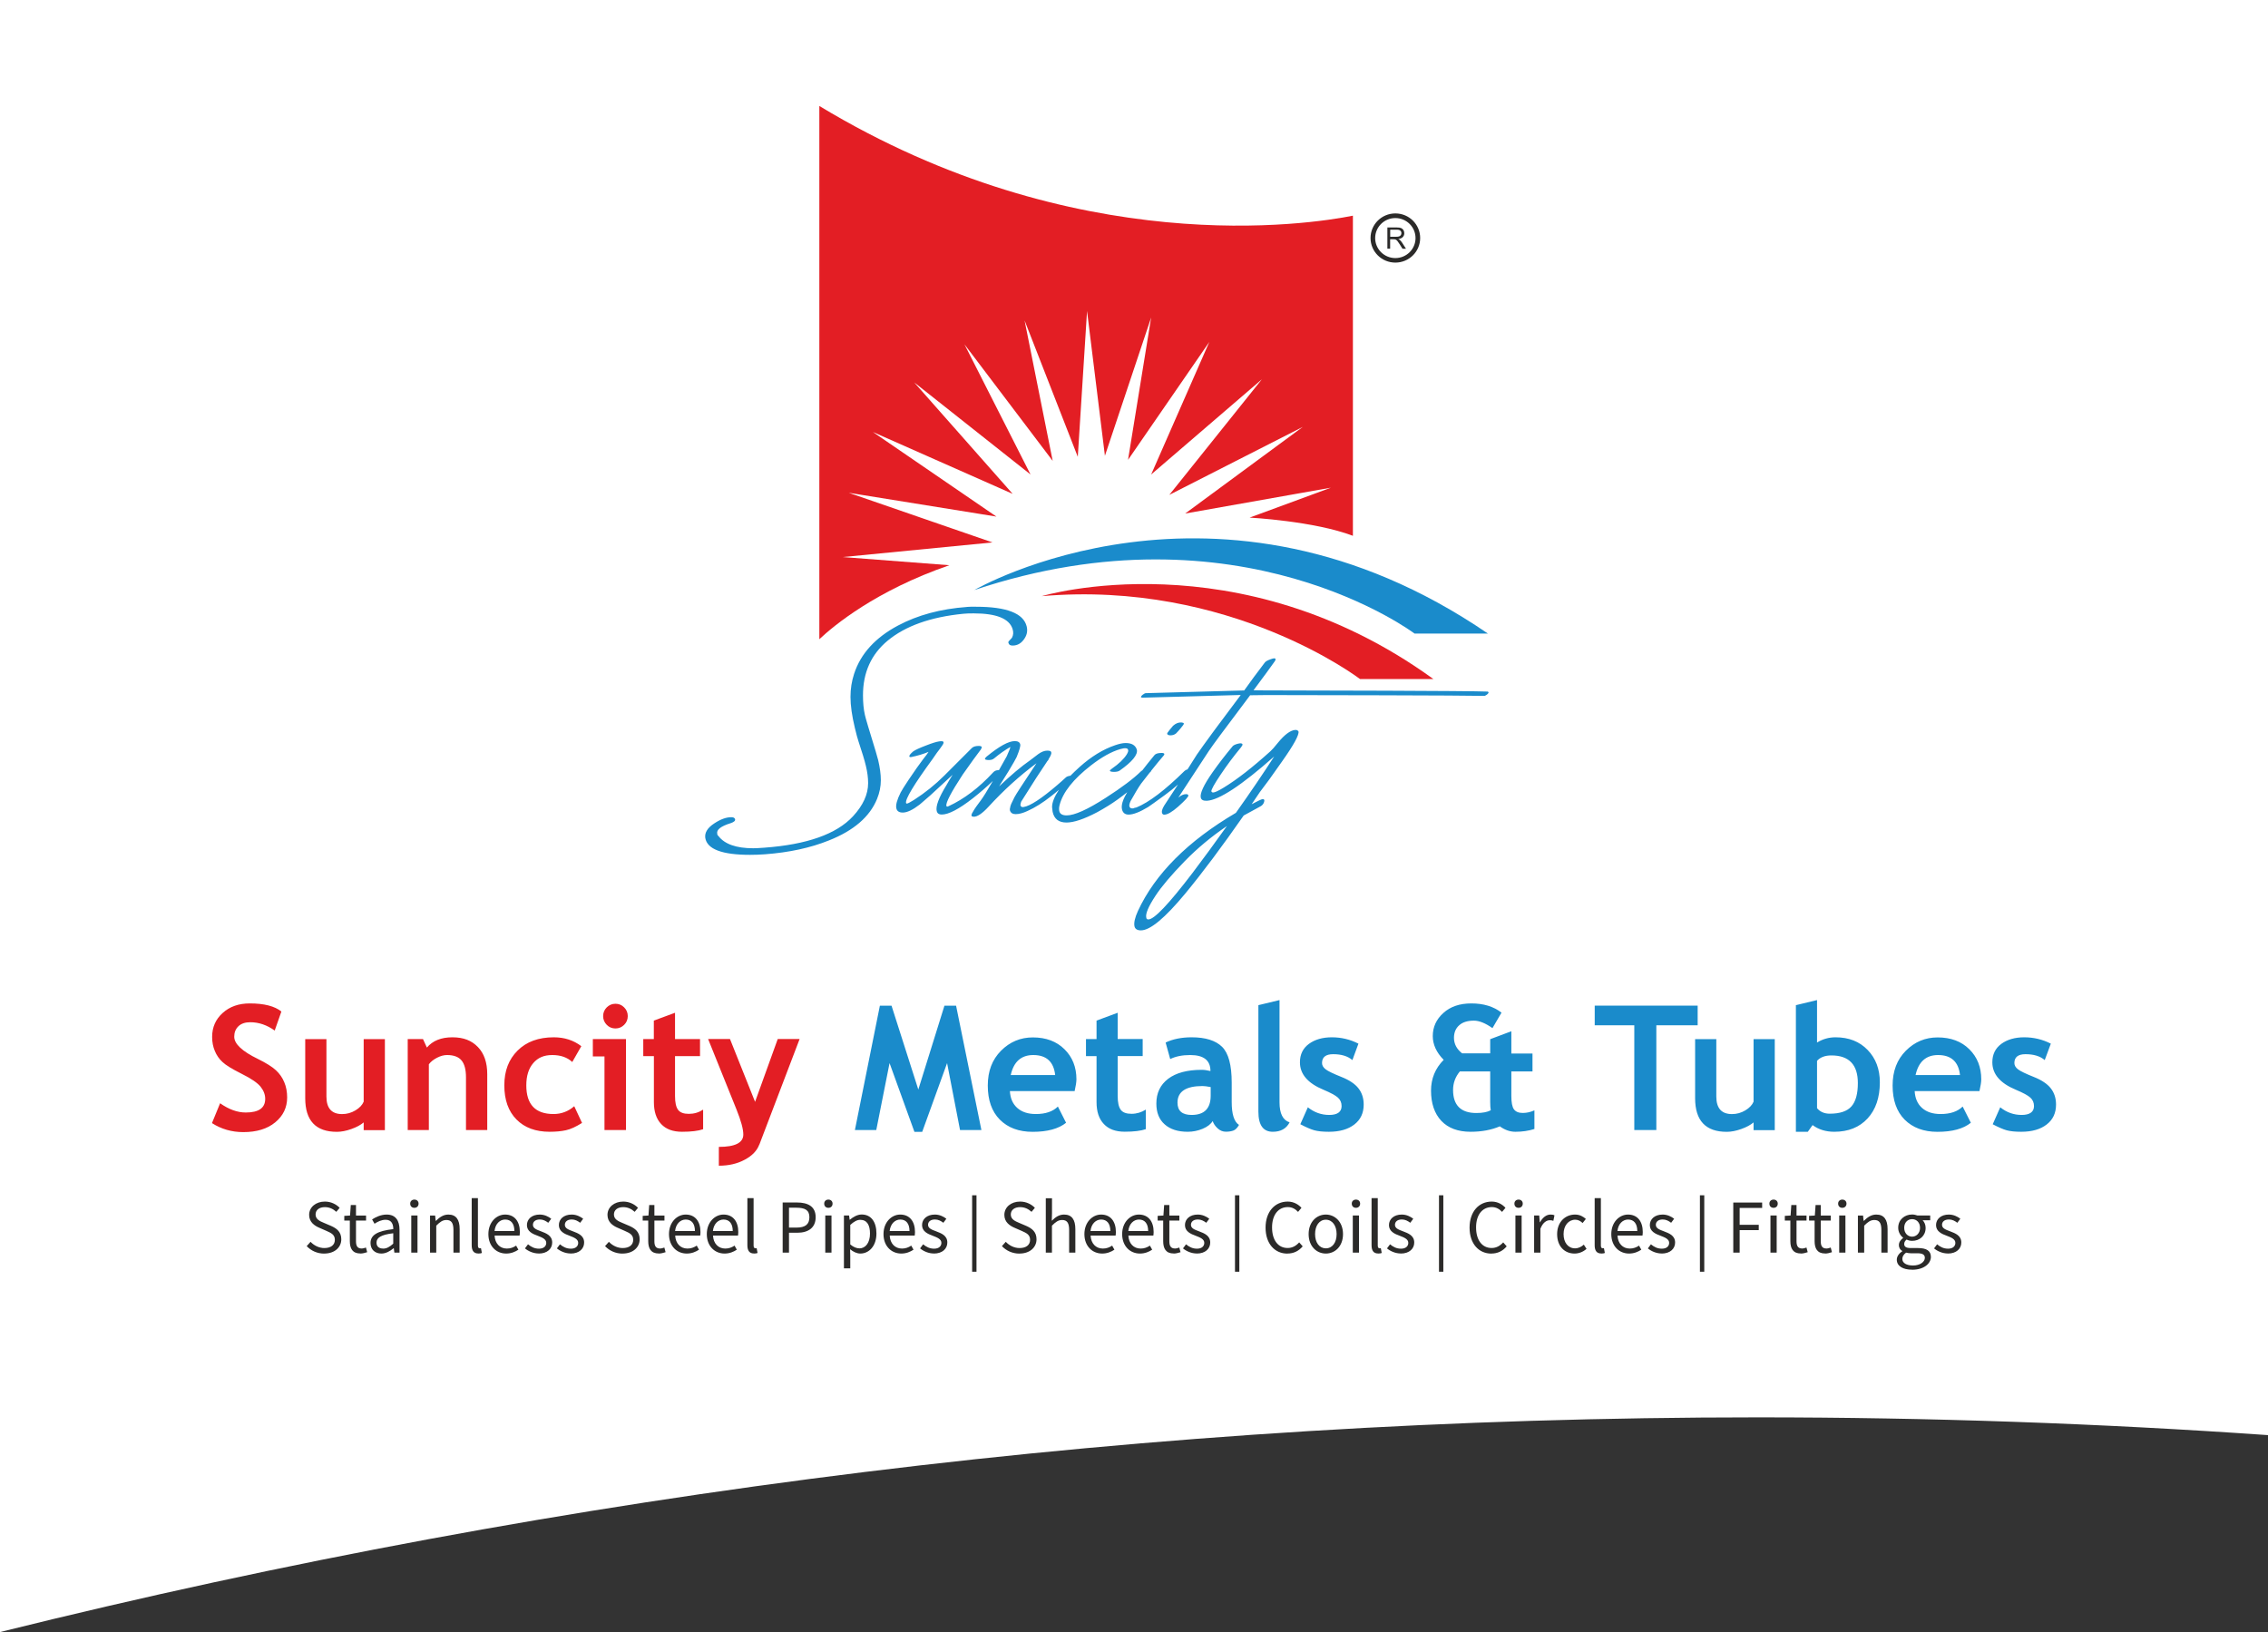 <svg width="214" height="154" viewBox="0 0 214 154" fill="none" xmlns="http://www.w3.org/2000/svg">
<rect x="0" y="0" width="214" height="154" fill="#333333" stroke="none"/>
<path d="M214 0H0V154C53.393 140.736 108.892 133.741 165.85 133.741C182.023 133.741 198.077 134.305 214 135.417V0Z" fill="white"/>
<g clip-path="url(#clip0_1593_578)">
<path fill-rule="evenodd" clip-rule="evenodd" d="M91.935 55.675C91.935 55.675 114.886 42.334 140.391 59.781H133.468C133.468 59.781 116.971 47.306 91.935 55.675Z" fill="#1A8BCB"/>
<path fill-rule="evenodd" clip-rule="evenodd" d="M98.298 56.252C98.298 56.252 116.79 50.702 135.25 64.075H128.327C128.327 64.075 116.102 54.712 98.298 56.252Z" fill="#E31E24"/>
<path fill-rule="evenodd" clip-rule="evenodd" d="M89.567 53.333L79.524 52.563L93.647 51.183L80.084 46.499L94.02 48.745L82.361 40.762L95.551 46.601L86.26 36.083L97.237 44.772L91.002 32.49L99.328 43.489L96.677 30.244L101.696 43.104L102.57 29.346L104.256 43.008L108.619 29.955L106.437 43.392L114.107 32.265L108.619 44.772L119.062 35.794L110.331 46.697L122.929 40.281L111.83 48.456L125.58 46.018L117.91 48.841C117.91 48.841 123.985 49.162 127.655 50.558V20.352C123.585 21.165 101.514 24.624 77.31 10V60.316C78.66 59.043 82.644 55.728 89.567 53.338" fill="#E31E24"/>
<path fill-rule="evenodd" clip-rule="evenodd" d="M111.702 68.267C111.723 68.315 111.622 68.47 111.398 68.727C111.302 68.85 111.158 69.01 110.971 69.203C110.838 69.315 110.678 69.374 110.486 69.385C110.31 69.395 110.187 69.353 110.128 69.256C110.128 69.246 110.134 69.213 110.144 69.165C110.251 69.005 110.432 68.78 110.683 68.486C110.944 68.251 111.211 68.149 111.488 68.171C111.606 68.181 111.68 68.214 111.702 68.262M140.397 65.267L140.45 65.316C140.471 65.374 140.418 65.449 140.29 65.551C140.162 65.647 140.066 65.684 140.002 65.663C138.45 65.615 122.582 65.588 120.625 65.588H119.302C118.705 65.588 118.257 65.594 117.958 65.604L115.169 69.326C114.646 70.032 114.272 70.55 114.059 70.866L111.179 75.266C111.43 75.047 111.675 74.935 111.915 74.935C112.032 74.935 112.107 74.972 112.128 75.047C112.166 75.159 111.84 75.512 111.163 76.117C110.592 76.619 110.155 76.871 109.856 76.871C109.771 76.871 109.712 76.838 109.675 76.78C109.579 76.609 109.638 76.352 109.856 76.004C110.283 75.363 110.715 74.705 111.152 74.026C110.774 74.357 110.368 74.689 109.926 75.01C109.056 75.646 108.523 76.026 108.336 76.149C107.547 76.624 106.933 76.865 106.491 76.865C106.155 76.865 105.947 76.699 105.867 76.368C105.808 76.122 105.856 75.812 106.011 75.427C106.085 75.245 106.203 75.02 106.363 74.753C105.739 75.25 105.147 75.673 104.597 76.015C104.181 76.272 103.824 76.48 103.525 76.641C102.282 77.293 101.317 77.614 100.629 77.614C99.904 77.614 99.466 77.277 99.322 76.603C99.311 76.491 99.29 76.347 99.269 76.159C99.269 75.721 99.482 75.175 99.92 74.523C99.669 74.737 99.429 74.935 99.2 75.111C98.41 75.737 97.663 76.207 96.943 76.528C96.517 76.726 96.143 76.822 95.834 76.822C95.546 76.822 95.37 76.705 95.295 76.475C95.274 76.389 95.279 76.304 95.311 76.218C95.311 76.143 95.349 76.02 95.418 75.849C95.487 75.716 95.589 75.507 95.722 75.224C95.839 74.988 96.533 73.924 97.797 72.021C96.197 73.208 94.698 74.571 93.29 76.106C92.671 76.78 92.186 77.1 91.839 77.063C91.658 77.052 91.62 76.945 91.716 76.748C91.764 76.673 91.812 76.593 91.86 76.502C91.908 76.411 91.999 76.272 92.127 76.09L92.522 75.555C92.767 75.229 93.156 74.609 93.684 73.689C93.093 74.256 92.463 74.801 91.786 75.331C90.484 76.347 89.508 76.86 88.852 76.86C88.602 76.86 88.447 76.758 88.388 76.544C88.271 76.09 88.58 75.261 89.316 74.063C89.434 73.844 89.626 73.523 89.887 73.106L87.796 75.037C87.284 75.491 86.943 75.785 86.777 75.919C86.121 76.421 85.593 76.673 85.183 76.673C84.836 76.673 84.633 76.539 84.575 76.266C84.505 75.962 84.639 75.464 84.985 74.774C85.092 74.566 85.343 74.17 85.737 73.577C86.308 72.732 86.761 72.085 87.097 71.646L87.439 71.203C87.498 71.128 87.556 71.042 87.615 70.946C87.14 71.144 86.607 71.304 86.02 71.427C85.903 71.454 85.828 71.438 85.807 71.39C85.769 71.293 85.897 71.128 86.18 70.892C86.372 70.759 86.772 70.572 87.38 70.342C87.94 70.123 88.351 69.994 88.612 69.957C88.852 69.919 88.991 69.941 89.023 70.01C89.044 70.085 89.018 70.181 88.932 70.304C88.815 70.486 88.633 70.732 88.394 71.042C88.297 71.176 88.164 71.368 87.999 71.614C86.233 74.031 85.401 75.416 85.492 75.774C85.513 75.812 85.54 75.828 85.561 75.828C85.647 75.828 85.871 75.71 86.239 75.48C87.273 74.817 88.228 74.053 89.103 73.181L91.695 70.588C91.823 70.454 92.047 70.385 92.356 70.385C92.511 70.385 92.607 70.422 92.644 70.497C92.623 70.572 92.591 70.647 92.554 70.716C92.159 71.229 91.588 72.021 90.836 73.09C89.738 74.769 89.226 75.753 89.3 76.036C89.3 76.085 89.332 76.111 89.391 76.111C89.402 76.1 89.439 76.09 89.498 76.074C90.964 75.4 92.367 74.336 93.701 72.892C93.834 72.743 93.994 72.673 94.186 72.673C94.213 72.673 94.234 72.673 94.255 72.673C94.431 72.368 94.677 71.93 94.991 71.363C95.061 71.213 95.146 71.021 95.242 70.775C95.29 70.662 95.322 70.566 95.333 70.481C94.842 70.764 94.33 71.122 93.796 71.566C93.653 71.689 93.439 71.737 93.151 71.711C93.034 71.7 92.959 71.668 92.938 71.62C92.927 71.572 92.975 71.497 93.082 71.4C94.277 70.417 95.162 69.93 95.749 69.93C96.047 69.93 96.218 70.032 96.266 70.24C96.303 70.4 96.186 70.796 95.925 71.438C95.839 71.62 95.583 72.069 95.157 72.78C95.002 73.026 94.757 73.416 94.421 73.956L94.277 74.197C95.386 73.144 96.362 72.32 97.21 71.732C97.375 71.609 97.626 71.416 97.962 71.16C98.261 70.941 98.549 70.828 98.821 70.828C99.061 70.828 99.183 70.882 99.194 70.994C99.231 71.106 99.141 71.326 98.927 71.657C98.954 71.668 98.917 71.727 98.821 71.823C98.25 72.657 97.423 73.935 96.351 75.651C96.341 75.71 96.319 75.78 96.298 75.855C96.277 75.919 96.277 75.972 96.298 76.02C96.335 76.133 96.431 76.175 96.586 76.149C97.205 76.052 98.266 75.357 99.77 74.069C100.042 73.833 100.314 73.598 100.576 73.352C100.656 73.277 100.8 73.224 101.002 73.197C101.264 72.93 101.557 72.652 101.882 72.358C102.965 71.39 104.08 70.705 105.227 70.315C105.621 70.181 105.947 70.112 106.213 70.112C106.784 70.112 107.136 70.32 107.269 70.737C107.376 71.213 106.837 71.871 105.659 72.705C105.541 72.791 105.36 72.834 105.12 72.834C104.896 72.834 104.763 72.801 104.725 72.743C104.715 72.694 104.779 72.62 104.923 72.523C105.579 72.069 106.043 71.62 106.32 71.181C106.437 70.983 106.48 70.844 106.443 70.759C106.405 70.577 106.16 70.55 105.707 70.684C104.885 70.919 103.957 71.433 102.933 72.229C101.274 73.518 100.293 74.758 99.984 75.945C99.925 76.165 99.914 76.357 99.946 76.518C100.005 76.801 100.24 76.94 100.645 76.94C101.386 76.94 102.613 76.389 104.331 75.282C105.856 74.304 106.965 73.464 107.659 72.78C107.691 72.748 107.728 72.721 107.781 72.694C108.112 72.261 108.496 71.78 108.933 71.251C109.04 71.117 109.269 71.047 109.611 71.047C109.755 71.047 109.84 71.08 109.862 71.138C109.872 71.187 109.851 71.24 109.792 71.304C109.483 71.657 109.099 72.128 108.629 72.716C108.629 72.748 108.603 72.785 108.555 72.834C108.533 72.855 108.507 72.876 108.485 72.898C108.235 73.218 107.957 73.571 107.664 73.951C107.413 74.309 107.088 74.855 106.677 75.587C106.571 75.833 106.533 76.004 106.571 76.1C106.608 76.224 106.699 76.282 106.837 76.282C106.923 76.282 106.981 76.272 107.019 76.245C106.981 76.245 107.056 76.224 107.232 76.191C108.427 75.7 109.931 74.555 111.76 72.753C111.835 72.678 111.931 72.625 112.048 72.598C112.342 72.138 112.64 71.668 112.939 71.192C113.259 70.727 113.739 70.064 114.368 69.203L114.763 68.668C115.227 68.043 115.995 67.01 117.073 65.578L107.771 65.834C107.771 65.834 107.733 65.823 107.664 65.797C107.643 65.738 107.691 65.658 107.819 65.556C107.947 65.46 108.043 65.406 108.112 65.406L117.398 65.15C117.969 64.342 118.609 63.476 119.313 62.556C119.382 62.433 119.574 62.316 119.883 62.209C120.049 62.15 120.166 62.118 120.225 62.118C120.31 62.118 120.353 62.145 120.353 62.193C120.363 62.241 120.347 62.305 120.299 62.375C119.931 62.904 119.254 63.824 118.278 65.134C118.587 65.144 119.041 65.15 119.638 65.15H120.977C122.924 65.15 138.802 65.182 140.386 65.257M112.528 82.362C113.504 81.073 114.587 79.603 115.766 77.945C114.299 78.94 112.976 80.041 111.792 81.255C110.518 82.565 109.6 83.651 109.035 84.511C108.357 85.543 108.064 86.233 108.16 86.591C108.171 86.704 108.24 86.757 108.357 86.757C108.907 86.757 110.294 85.292 112.528 82.362ZM122.524 69.005C122.593 69.337 122.076 70.288 120.966 71.855L119.766 73.55C119.537 73.844 119.243 74.245 118.87 74.748L118.102 75.887C118.699 75.566 119.046 75.405 119.142 75.405C119.297 75.405 119.339 75.502 119.265 75.7C119.206 75.887 119.073 76.026 118.87 76.122C118.63 76.245 118.123 76.523 117.35 76.951C115.297 79.897 113.467 82.341 111.856 84.292C109.926 86.624 108.523 87.789 107.653 87.789C107.307 87.789 107.104 87.661 107.045 87.404C106.976 87.073 107.083 86.597 107.365 85.971C108.987 82.463 112.07 79.373 116.614 76.699C117.985 74.764 119.19 72.989 120.225 71.384C117.147 74.106 115.03 75.502 113.872 75.561C113.536 75.571 113.35 75.475 113.302 75.266C113.206 74.876 113.574 74.074 114.411 72.876C114.971 72.079 115.606 71.256 116.31 70.411C116.395 70.315 116.566 70.235 116.827 70.171C117.078 70.112 117.217 70.133 117.238 70.246C117.249 70.294 117.201 70.385 117.094 70.523C116.401 71.358 115.761 72.213 115.169 73.101C114.576 73.983 114.288 74.507 114.299 74.668C114.336 74.742 114.39 74.78 114.459 74.78C114.624 74.78 114.96 74.625 115.462 74.32C116.726 73.55 118.198 72.4 119.878 70.882C120.011 70.769 120.241 70.507 120.577 70.09C121.206 69.32 121.75 68.914 122.204 68.877C122.369 68.866 122.47 68.914 122.508 69.021M91.236 57.268C91.402 57.257 91.514 57.252 91.578 57.252H92.095C94.981 57.252 96.575 57.872 96.874 59.108C96.97 59.503 96.911 59.867 96.693 60.214C96.405 60.68 96.026 60.915 95.546 60.915C95.333 60.915 95.205 60.84 95.167 60.696C95.13 60.631 95.135 60.573 95.183 60.508L95.487 60.177C95.621 59.92 95.637 59.642 95.541 59.348C95.231 58.37 94.01 57.878 91.871 57.878C91.466 57.878 91.135 57.888 90.89 57.915C87.802 58.22 85.423 59.07 83.753 60.455C82.201 61.744 81.428 63.46 81.428 65.604C81.428 66.305 81.486 66.925 81.609 67.46C81.668 67.743 82.009 68.887 82.628 70.898C82.734 71.251 82.814 71.529 82.862 71.727C83.028 72.438 83.113 73.069 83.113 73.62C83.113 74.208 82.996 74.796 82.756 75.384C82.073 77.063 80.564 78.373 78.212 79.303C76.473 80.004 74.467 80.437 72.201 80.608C71.71 80.645 71.235 80.662 70.771 80.662C68.126 80.662 66.718 80.127 66.547 79.063C66.478 78.571 66.755 78.116 67.39 77.699C67.987 77.304 68.52 77.111 69 77.111C69.203 77.111 69.32 77.17 69.358 77.298C69.395 77.443 69.262 77.566 68.963 77.667C68.008 77.961 67.582 78.298 67.678 78.678C67.678 78.763 67.715 78.833 67.784 78.881C68.371 79.651 69.464 80.041 71.075 80.041C71.267 80.041 71.614 80.025 72.11 79.988C76.142 79.694 78.932 78.704 80.484 77.026C81.438 75.994 81.913 74.951 81.913 73.897C81.913 73.395 81.844 72.85 81.7 72.261C81.582 71.759 81.348 70.989 81.001 69.946C80.916 69.7 80.804 69.278 80.66 68.679C80.388 67.55 80.249 66.577 80.249 65.754C80.249 65.005 80.361 64.284 80.59 63.583C81.209 61.679 82.596 60.161 84.74 59.022C86.591 58.038 88.751 57.455 91.231 57.273" fill="#1A8BCB"/>
<path fill-rule="evenodd" clip-rule="evenodd" d="M131.66 20.576C132.711 20.576 133.564 21.421 133.564 22.464C133.564 23.507 132.711 24.352 131.66 24.352C130.609 24.352 129.756 23.507 129.756 22.464C129.756 21.421 130.609 20.576 131.66 20.576ZM131.66 20.138C132.956 20.138 134.002 21.175 134.002 22.459C134.002 23.742 132.951 24.779 131.66 24.779C130.369 24.779 129.319 23.742 129.319 22.459C129.319 21.175 130.369 20.138 131.66 20.138Z" fill="#2B2A29"/>
<path d="M131.175 22.341H131.74C131.863 22.341 131.954 22.33 132.023 22.304C132.092 22.277 132.14 22.239 132.178 22.181C132.215 22.127 132.231 22.068 132.231 21.999C132.231 21.903 132.199 21.828 132.13 21.764C132.06 21.699 131.954 21.673 131.804 21.673H131.175V22.336V22.341ZM130.908 23.464V21.464H131.794C131.97 21.464 132.108 21.48 132.199 21.518C132.29 21.555 132.364 21.619 132.423 21.705C132.476 21.796 132.503 21.897 132.503 22.009C132.503 22.149 132.455 22.271 132.364 22.368C132.274 22.464 132.13 22.528 131.938 22.555C132.007 22.587 132.06 22.624 132.098 22.657C132.172 22.726 132.247 22.817 132.316 22.924L132.663 23.469H132.332L132.071 23.052C131.996 22.935 131.932 22.838 131.879 22.774C131.831 22.71 131.783 22.667 131.746 22.64C131.708 22.614 131.666 22.598 131.623 22.587C131.596 22.582 131.543 22.576 131.474 22.576H131.169V23.464H130.903H130.908Z" fill="#2B2A29"/>
<path d="M71.641 108.007C71.427 108.579 70.974 109.055 70.27 109.429C69.571 109.808 68.755 109.996 67.827 109.996V108.22C69.368 108.22 70.136 107.83 70.136 107.055C70.136 106.541 69.923 105.761 69.496 104.697L66.814 98.04H68.878L71.246 103.969L73.385 98.04H75.449L71.651 108.001L71.641 108.007ZM61.693 99.654H60.696V98.045H61.693V96.302L63.693 95.564V98.045H66.051V99.654H63.693V103.419C63.693 104.034 63.789 104.467 63.981 104.723C64.173 104.98 64.509 105.103 64.995 105.103C65.48 105.103 65.928 104.975 66.344 104.707V106.552C65.88 106.713 65.219 106.793 64.355 106.793C63.491 106.793 62.845 106.552 62.387 106.066C61.928 105.579 61.699 104.889 61.699 103.996V99.649L61.693 99.654ZM57.037 106.632V99.686H55.938V98.045H59.064V106.632H57.032H57.037ZM58.072 94.714C58.392 94.714 58.669 94.826 58.893 95.056C59.122 95.286 59.234 95.558 59.234 95.879C59.234 96.2 59.122 96.478 58.893 96.703C58.669 96.927 58.392 97.045 58.072 97.045C57.752 97.045 57.474 96.933 57.25 96.703C57.026 96.473 56.909 96.2 56.909 95.879C56.909 95.558 57.026 95.281 57.25 95.056C57.474 94.831 57.752 94.714 58.072 94.714ZM54.85 98.719L53.997 100.21C53.527 99.772 52.898 99.553 52.109 99.553C51.319 99.553 50.754 99.804 50.316 100.312C49.879 100.82 49.66 101.521 49.66 102.413C49.66 104.215 50.514 105.119 52.226 105.119C52.967 105.119 53.618 104.873 54.183 104.381L54.919 105.959C54.338 106.322 53.831 106.557 53.399 106.648C52.967 106.745 52.45 106.793 51.863 106.793C50.541 106.793 49.495 106.408 48.732 105.632C47.97 104.862 47.586 103.788 47.586 102.413C47.586 101.039 48.002 99.965 48.839 99.13C49.676 98.296 50.813 97.879 52.258 97.879C53.255 97.879 54.119 98.157 54.855 98.719M43.969 106.632V101.665C43.969 100.932 43.831 100.398 43.548 100.061C43.271 99.724 42.812 99.553 42.183 99.553C41.889 99.553 41.575 99.633 41.244 99.804C40.913 99.97 40.652 100.178 40.465 100.424V106.632H38.471V98.045H39.911L40.279 98.847C40.823 98.205 41.623 97.879 42.684 97.879C43.745 97.879 44.503 98.184 45.095 98.799C45.682 99.408 45.975 100.264 45.975 101.36V106.627H43.975L43.969 106.632ZM34.316 106.632V105.91C34.033 106.151 33.644 106.36 33.148 106.536C32.651 106.713 32.198 106.798 31.782 106.798C29.793 106.798 28.8 105.739 28.8 103.622V98.05H30.801V103.472C30.801 104.574 31.297 105.124 32.278 105.124C32.731 105.124 33.153 105.007 33.542 104.772C33.931 104.536 34.188 104.264 34.316 103.953V98.05H36.316V106.638H34.316V106.632ZM20 105.975L20.768 104.103C21.589 104.681 22.395 104.975 23.189 104.975C24.411 104.975 25.024 104.547 25.024 103.691C25.024 103.29 24.88 102.911 24.592 102.547C24.304 102.184 23.712 101.777 22.811 101.328C21.91 100.879 21.301 100.505 20.992 100.21C20.677 99.922 20.437 99.574 20.272 99.173C20.101 98.772 20.016 98.328 20.016 97.842C20.016 96.933 20.347 96.179 21.013 95.58C21.675 94.981 22.528 94.682 23.568 94.682C24.923 94.682 25.92 94.938 26.55 95.446L25.92 97.243C25.19 96.719 24.416 96.457 23.611 96.457C23.131 96.457 22.758 96.585 22.496 96.837C22.23 97.093 22.102 97.419 22.102 97.826C22.102 98.499 22.848 99.2 24.336 99.922C25.12 100.307 25.686 100.665 26.032 100.986C26.379 101.307 26.646 101.686 26.822 102.114C27.003 102.542 27.094 103.023 27.094 103.552C27.094 104.504 26.72 105.285 25.968 105.905C25.222 106.52 24.219 106.825 22.96 106.825C21.867 106.825 20.88 106.541 20 105.975Z" fill="#E31E24"/>
<path d="M188.026 106.082L188.736 104.483C189.333 104.964 190.005 105.205 190.757 105.205C191.509 105.205 191.92 104.927 191.92 104.371C191.92 104.044 191.803 103.772 191.568 103.563C191.333 103.355 190.88 103.109 190.202 102.825C188.725 102.21 187.989 101.349 187.989 100.237C187.989 99.494 188.272 98.916 188.837 98.499C189.402 98.088 190.122 97.879 191.002 97.879C191.883 97.879 192.725 98.077 193.509 98.478L192.933 100.029C192.496 99.654 191.893 99.473 191.114 99.473C190.421 99.473 190.069 99.751 190.069 100.307C190.069 100.526 190.181 100.724 190.41 100.9C190.64 101.077 191.13 101.312 191.877 101.611C192.629 101.906 193.173 102.269 193.504 102.692C193.835 103.114 194 103.627 194 104.226C194 105.023 193.707 105.654 193.115 106.108C192.528 106.563 191.728 106.793 190.714 106.793C190.144 106.793 189.685 106.745 189.344 106.654C188.997 106.557 188.56 106.365 188.021 106.082M180.746 101.44H184.938C184.799 100.184 184.106 99.553 182.869 99.553C181.733 99.553 181.023 100.184 180.746 101.44ZM186.778 102.954H180.661C180.698 103.638 180.933 104.173 181.365 104.552C181.797 104.932 182.378 105.119 183.109 105.119C184.021 105.119 184.714 104.884 185.189 104.413L185.962 105.943C185.258 106.509 184.213 106.798 182.815 106.798C181.514 106.798 180.479 106.413 179.716 105.648C178.959 104.884 178.58 103.809 178.58 102.435C178.58 101.061 178.996 99.986 179.828 99.146C180.666 98.307 181.663 97.89 182.831 97.89C184.074 97.89 185.071 98.264 185.818 99.007C186.57 99.751 186.944 100.697 186.944 101.847C186.944 102.093 186.885 102.467 186.773 102.964M171.449 100.093V104.568C171.743 104.916 172.143 105.087 172.644 105.087C173.609 105.087 174.292 104.857 174.697 104.397C175.098 103.943 175.3 103.205 175.3 102.2C175.3 100.462 174.468 99.59 172.804 99.59C172.212 99.59 171.759 99.756 171.455 100.093M171.028 106.162L170.58 106.793H169.454V94.847L171.449 94.366V98.371C171.983 98.045 172.564 97.879 173.193 97.879C174.447 97.879 175.455 98.275 176.223 99.072C176.991 99.868 177.375 100.884 177.375 102.125C177.375 103.563 176.986 104.702 176.218 105.536C175.444 106.376 174.399 106.793 173.076 106.793C172.281 106.793 171.599 106.584 171.028 106.162ZM165.46 106.632V105.91C165.177 106.151 164.788 106.36 164.292 106.536C163.795 106.713 163.337 106.798 162.926 106.798C160.937 106.798 159.945 105.739 159.945 103.622V98.05H161.945V103.472C161.945 104.574 162.441 105.124 163.422 105.124C163.875 105.124 164.297 105.007 164.686 104.772C165.076 104.536 165.332 104.264 165.46 103.953V98.05H167.46V106.638H165.46V106.632ZM156.286 96.746V106.627H154.206V96.746H150.472V94.89H160.185V96.746H156.286ZM140.61 103.986V101.098H137.746C137.319 101.617 137.106 102.2 137.106 102.847C137.106 104.296 137.842 105.023 139.303 105.023C139.885 105.023 140.338 104.937 140.663 104.766C140.626 104.568 140.61 104.312 140.61 103.991M141.522 106.279C140.722 106.622 139.799 106.793 138.759 106.793C137.565 106.793 136.642 106.445 135.996 105.761C135.351 105.071 135.026 104.119 135.026 102.911C135.026 101.777 135.426 100.809 136.22 100.007C135.532 99.307 135.191 98.558 135.191 97.761C135.191 96.911 135.522 96.184 136.188 95.585C136.85 94.981 137.735 94.682 138.829 94.682C139.981 94.682 140.93 94.97 141.677 95.553L140.823 97.013C140.157 96.542 139.575 96.307 139.074 96.307C138.471 96.307 138.007 96.451 137.682 96.746C137.357 97.034 137.191 97.43 137.191 97.927C137.191 98.499 137.447 98.991 137.959 99.392H140.61V98.056L142.605 97.307V99.408H144.6V101.098H142.605V103.413C142.605 104.028 142.685 104.451 142.85 104.675C143.016 104.9 143.288 105.017 143.682 105.017C144.05 105.017 144.418 104.937 144.781 104.772V106.531C144.226 106.707 143.629 106.793 142.989 106.793C142.477 106.793 141.986 106.622 141.517 106.279M122.694 106.082L123.404 104.483C124.001 104.964 124.673 105.205 125.425 105.205C126.177 105.205 126.588 104.927 126.588 104.371C126.588 104.044 126.471 103.772 126.236 103.563C126.001 103.355 125.548 103.109 124.87 102.825C123.393 102.21 122.657 101.349 122.657 100.237C122.657 99.494 122.94 98.916 123.505 98.499C124.07 98.088 124.79 97.879 125.67 97.879C126.551 97.879 127.393 98.077 128.177 98.478L127.607 100.029C127.169 99.654 126.567 99.473 125.788 99.473C125.094 99.473 124.742 99.751 124.742 100.307C124.742 100.526 124.854 100.724 125.084 100.9C125.313 101.077 125.804 101.312 126.551 101.611C127.303 101.906 127.847 102.269 128.177 102.692C128.508 103.114 128.673 103.627 128.673 104.226C128.673 105.023 128.38 105.654 127.788 106.108C127.201 106.563 126.401 106.793 125.388 106.793C124.817 106.793 124.358 106.745 124.017 106.654C123.67 106.557 123.233 106.365 122.694 106.082ZM118.731 94.847L120.731 94.366V104.012C120.731 105.071 121.046 105.697 121.681 105.905C121.372 106.499 120.844 106.793 120.097 106.793C119.19 106.793 118.737 106.162 118.737 104.9V94.847H118.731ZM114.235 102.574C113.894 102.51 113.638 102.478 113.467 102.478C111.894 102.478 111.104 103.002 111.104 104.044C111.104 104.82 111.547 105.205 112.438 105.205C113.638 105.205 114.235 104.595 114.235 103.387V102.579V102.574ZM114.432 105.771C114.251 106.071 113.936 106.317 113.483 106.509C113.035 106.696 112.566 106.793 112.07 106.793C111.147 106.793 110.422 106.563 109.899 106.098C109.371 105.638 109.109 104.98 109.109 104.13C109.109 103.135 109.483 102.355 110.224 101.793C110.966 101.232 112.022 100.948 113.387 100.948C113.622 100.948 113.899 100.986 114.214 101.061C114.214 100.055 113.579 99.553 112.304 99.553C111.552 99.553 110.923 99.681 110.416 99.932L109.984 98.371C110.672 98.045 111.488 97.879 112.438 97.879C113.744 97.879 114.699 98.179 115.307 98.772C115.915 99.371 116.219 100.494 116.219 102.157V103.991C116.219 105.135 116.449 105.852 116.907 106.146C116.742 106.44 116.561 106.616 116.358 106.686C116.155 106.755 115.926 106.787 115.665 106.787C115.377 106.787 115.115 106.68 114.886 106.467C114.656 106.253 114.502 106.023 114.422 105.771M103.466 99.654H102.469V98.045H103.466V96.302L105.461 95.564V98.04H107.819V99.649H105.461V103.413C105.461 104.028 105.557 104.461 105.749 104.718C105.941 104.975 106.277 105.098 106.763 105.098C107.248 105.098 107.696 104.964 108.112 104.702V106.547C107.648 106.707 106.987 106.787 106.123 106.787C105.259 106.787 104.608 106.547 104.154 106.06C103.69 105.574 103.466 104.889 103.466 103.991V99.644V99.654ZM95.37 101.44H99.562C99.424 100.184 98.736 99.553 97.493 99.553C96.357 99.553 95.647 100.184 95.37 101.44ZM101.408 102.954H95.29C95.327 103.638 95.562 104.173 95.994 104.552C96.426 104.932 97.007 105.119 97.738 105.119C98.65 105.119 99.344 104.884 99.818 104.413L100.592 105.943C99.888 106.509 98.837 106.798 97.439 106.798C96.133 106.798 95.103 106.413 94.341 105.648C93.583 104.884 93.204 103.809 93.204 102.435C93.204 101.061 93.621 99.986 94.453 99.146C95.29 98.307 96.287 97.89 97.455 97.89C98.698 97.89 99.695 98.264 100.442 99.007C101.194 99.751 101.568 100.697 101.568 101.847C101.568 102.093 101.509 102.467 101.397 102.964M92.602 106.632H90.586L89.364 100.312L87.017 106.798H86.281L83.935 100.312L82.681 106.632H80.665L83.022 94.895H84.121L86.649 102.809L89.114 94.895H90.212L92.602 106.632Z" fill="#1A8BCB"/>
<path d="M183.786 118.284C184.613 118.284 185.061 117.813 185.061 117.246C185.061 116.583 184.501 116.375 183.994 116.182C183.599 116.032 183.242 115.909 183.242 115.573C183.242 115.3 183.45 115.07 183.893 115.07C184.202 115.07 184.447 115.198 184.687 115.38L184.97 115C184.698 114.787 184.319 114.605 183.887 114.605C183.13 114.605 182.677 115.043 182.677 115.599C182.677 116.193 183.21 116.434 183.701 116.61C184.09 116.76 184.501 116.915 184.501 117.273C184.501 117.578 184.277 117.824 183.813 117.824C183.391 117.824 183.077 117.658 182.778 117.412L182.49 117.797C182.826 118.075 183.301 118.278 183.797 118.278M180.506 119.412C179.876 119.412 179.498 119.166 179.498 118.792C179.498 118.583 179.599 118.38 179.85 118.198C180.004 118.235 180.17 118.257 180.298 118.257H180.906C181.37 118.257 181.621 118.369 181.621 118.69C181.621 119.059 181.178 119.412 180.506 119.412ZM180.42 116.69C180.015 116.69 179.674 116.369 179.674 115.856C179.674 115.343 180.01 115.038 180.42 115.038C180.831 115.038 181.167 115.348 181.167 115.856C181.167 116.364 180.82 116.69 180.42 116.69ZM180.42 119.813C181.503 119.813 182.191 119.251 182.191 118.599C182.191 118.027 181.781 117.765 180.97 117.765H180.287C179.818 117.765 179.674 117.61 179.674 117.385C179.674 117.193 179.77 117.075 179.898 116.963C180.052 117.043 180.244 117.086 180.42 117.086C181.13 117.086 181.695 116.615 181.695 115.867C181.695 115.562 181.578 115.305 181.413 115.145H182.127V114.69H180.911C180.788 114.648 180.612 114.599 180.42 114.599C179.711 114.599 179.108 115.086 179.108 115.851C179.108 116.273 179.332 116.605 179.567 116.792V116.818C179.386 116.947 179.172 117.182 179.172 117.471C179.172 117.76 179.306 117.936 179.492 118.043V118.07C179.162 118.284 178.975 118.567 178.975 118.866C178.975 119.471 179.562 119.808 180.415 119.808M175.311 118.198H175.898V115.653C176.25 115.3 176.495 115.118 176.858 115.118C177.322 115.118 177.519 115.396 177.519 116.054V118.198H178.106V115.979C178.106 115.081 177.77 114.605 177.039 114.605C176.564 114.605 176.202 114.867 175.866 115.198H175.844L175.791 114.696H175.305V118.203L175.311 118.198ZM173.833 113.969C174.063 113.969 174.228 113.813 174.228 113.573C174.228 113.348 174.068 113.193 173.833 113.193C173.599 113.193 173.439 113.348 173.439 113.573C173.439 113.813 173.599 113.969 173.833 113.969ZM173.54 118.198H174.127V114.69H173.54V118.198ZM172.212 118.284C172.425 118.284 172.655 118.219 172.857 118.155L172.74 117.717C172.623 117.76 172.463 117.808 172.34 117.808C171.935 117.808 171.801 117.562 171.801 117.129V115.172H172.745V114.696H171.801V113.706H171.311L171.241 114.696L170.697 114.728V115.172H171.22V117.113C171.22 117.808 171.471 118.278 172.217 118.278M169.924 118.284C170.137 118.284 170.367 118.219 170.569 118.155L170.452 117.717C170.335 117.76 170.175 117.808 170.052 117.808C169.646 117.808 169.513 117.562 169.513 117.129V115.172H170.457V114.696H169.513V113.706H169.022L168.953 114.696L168.409 114.728V115.172H168.932V117.113C168.932 117.808 169.182 118.278 169.929 118.278M167.348 113.969C167.582 113.969 167.742 113.813 167.742 113.573C167.742 113.348 167.582 113.193 167.348 113.193C167.113 113.193 166.953 113.348 166.953 113.573C166.953 113.813 167.113 113.969 167.348 113.969ZM167.054 118.198H167.641V114.69H167.054V118.198ZM163.55 118.198H164.147V116.075H165.95V115.573H164.147V113.979H166.27V113.471H163.545V118.203L163.55 118.198ZM160.398 120H160.809V112.787H160.398V120ZM156.782 118.284C157.608 118.284 158.056 117.813 158.056 117.246C158.056 116.583 157.496 116.375 156.99 116.182C156.595 116.032 156.238 115.909 156.238 115.573C156.238 115.3 156.446 115.07 156.888 115.07C157.198 115.07 157.443 115.198 157.683 115.38L157.966 115C157.694 114.787 157.315 114.605 156.883 114.605C156.126 114.605 155.672 115.043 155.672 115.599C155.672 116.193 156.206 116.434 156.696 116.61C157.086 116.76 157.496 116.915 157.496 117.273C157.496 117.578 157.272 117.824 156.808 117.824C156.387 117.824 156.072 117.658 155.774 117.412L155.486 117.797C155.822 118.075 156.296 118.278 156.792 118.278M152.616 116.161C152.685 115.476 153.123 115.075 153.619 115.075C154.168 115.075 154.488 115.455 154.488 116.161H152.616ZM153.71 118.284C154.184 118.284 154.558 118.123 154.867 117.92L154.654 117.535C154.398 117.706 154.12 117.813 153.779 117.813C153.117 117.813 152.659 117.337 152.621 116.589H154.979C154.99 116.503 155.006 116.38 155.006 116.252C155.006 115.252 154.504 114.605 153.614 114.605C152.803 114.605 152.035 115.316 152.035 116.45C152.035 117.583 152.781 118.284 153.71 118.284ZM151.085 118.284C151.245 118.284 151.341 118.262 151.427 118.23L151.341 117.776C151.277 117.786 151.251 117.786 151.219 117.786C151.128 117.786 151.053 117.717 151.053 117.535V113.054H150.467V117.498C150.467 117.995 150.648 118.278 151.085 118.278M148.568 118.284C148.984 118.284 149.384 118.123 149.699 117.84L149.443 117.444C149.224 117.642 148.941 117.792 148.616 117.792C147.97 117.792 147.533 117.257 147.533 116.45C147.533 115.642 147.997 115.091 148.637 115.091C148.915 115.091 149.128 115.22 149.331 115.402L149.635 115.017C149.384 114.797 149.069 114.605 148.611 114.605C147.714 114.605 146.925 115.284 146.925 116.45C146.925 117.615 147.64 118.284 148.568 118.284ZM144.76 118.198H145.346V115.947C145.576 115.348 145.938 115.14 146.226 115.14C146.37 115.14 146.45 115.15 146.568 115.198L146.674 114.68C146.568 114.621 146.456 114.605 146.301 114.605C145.906 114.605 145.554 114.888 145.309 115.332H145.288L145.234 114.69H144.754V118.198H144.76ZM143.288 113.969C143.517 113.969 143.682 113.813 143.682 113.573C143.682 113.348 143.522 113.193 143.288 113.193C143.053 113.193 142.893 113.348 142.893 113.573C142.893 113.813 143.053 113.969 143.288 113.969ZM142.989 118.198H143.576V114.69H142.989V118.198ZM140.717 118.284C141.33 118.284 141.794 118.038 142.167 117.605L141.837 117.23C141.533 117.562 141.191 117.76 140.743 117.76C139.842 117.76 139.277 117.011 139.277 115.819C139.277 114.626 139.869 113.899 140.765 113.899C141.17 113.899 141.485 114.086 141.73 114.353L142.05 113.969C141.778 113.664 141.33 113.38 140.754 113.38C139.554 113.38 138.663 114.311 138.663 115.84C138.663 117.369 139.543 118.289 140.717 118.289M135.778 120H136.188V112.787H135.778V120ZM132.167 118.284C132.994 118.284 133.442 117.813 133.442 117.246C133.442 116.583 132.882 116.375 132.375 116.182C131.98 116.032 131.623 115.909 131.623 115.573C131.623 115.3 131.831 115.07 132.274 115.07C132.583 115.07 132.828 115.198 133.068 115.38L133.351 115C133.079 114.787 132.7 114.605 132.268 114.605C131.511 114.605 131.057 115.043 131.057 115.599C131.057 116.193 131.591 116.434 132.082 116.61C132.471 116.76 132.882 116.915 132.882 117.273C132.882 117.578 132.658 117.824 132.194 117.824C131.772 117.824 131.457 117.658 131.159 117.412L130.871 117.797C131.207 118.075 131.682 118.278 132.178 118.278M130.033 118.284C130.193 118.284 130.289 118.262 130.375 118.23L130.289 117.776C130.225 117.786 130.199 117.786 130.167 117.786C130.076 117.786 130.001 117.717 130.001 117.535V113.054H129.415V117.498C129.415 117.995 129.596 118.278 130.033 118.278M127.943 113.969C128.172 113.969 128.337 113.813 128.337 113.573C128.337 113.348 128.177 113.193 127.943 113.193C127.708 113.193 127.548 113.348 127.548 113.573C127.548 113.813 127.708 113.969 127.943 113.969ZM127.644 118.198H128.231V114.69H127.644V118.198ZM125.1 117.792C124.497 117.792 124.086 117.257 124.086 116.45C124.086 115.642 124.492 115.091 125.1 115.091C125.708 115.091 126.118 115.642 126.118 116.45C126.118 117.257 125.708 117.792 125.1 117.792ZM125.1 118.284C125.958 118.284 126.721 117.61 126.721 116.45C126.721 115.289 125.953 114.605 125.1 114.605C124.246 114.605 123.478 115.284 123.478 116.45C123.478 117.615 124.246 118.284 125.1 118.284ZM121.468 118.284C122.081 118.284 122.545 118.038 122.918 117.605L122.588 117.23C122.284 117.562 121.942 117.76 121.494 117.76C120.593 117.76 120.027 117.011 120.027 115.819C120.027 114.626 120.619 113.899 121.516 113.899C121.921 113.899 122.236 114.086 122.481 114.353L122.801 113.969C122.529 113.664 122.081 113.38 121.505 113.38C120.31 113.38 119.414 114.311 119.414 115.84C119.414 117.369 120.294 118.289 121.468 118.289M116.529 120H116.939V112.787H116.529V120ZM112.918 118.284C113.744 118.284 114.192 117.813 114.192 117.246C114.192 116.583 113.632 116.375 113.126 116.182C112.731 116.032 112.374 115.909 112.374 115.573C112.374 115.3 112.582 115.07 113.024 115.07C113.334 115.07 113.579 115.198 113.819 115.38L114.102 115C113.83 114.787 113.451 114.605 113.019 114.605C112.256 114.605 111.808 115.043 111.808 115.599C111.808 116.193 112.342 116.434 112.832 116.61C113.216 116.76 113.632 116.915 113.632 117.273C113.632 117.578 113.408 117.824 112.944 117.824C112.523 117.824 112.208 117.658 111.91 117.412L111.622 117.797C111.958 118.075 112.432 118.278 112.928 118.278M110.747 118.284C110.96 118.284 111.19 118.219 111.392 118.155L111.275 117.717C111.158 117.76 110.998 117.808 110.875 117.808C110.47 117.808 110.336 117.562 110.336 117.129V115.172H111.28V114.696H110.336V113.706H109.845L109.776 114.696L109.232 114.728V115.172H109.755V117.113C109.755 117.808 110.006 118.278 110.752 118.278M106.464 116.161C106.533 115.476 106.971 115.075 107.467 115.075C108.016 115.075 108.336 115.455 108.336 116.161H106.464ZM107.557 118.284C108.032 118.284 108.405 118.123 108.715 117.92L108.501 117.535C108.245 117.706 107.968 117.813 107.627 117.813C106.965 117.813 106.507 117.337 106.469 116.589H108.827C108.837 116.503 108.853 116.38 108.853 116.252C108.853 115.252 108.352 114.605 107.461 114.605C106.651 114.605 105.883 115.316 105.883 116.45C105.883 117.583 106.629 118.284 107.557 118.284ZM102.896 116.161C102.965 115.476 103.402 115.075 103.898 115.075C104.448 115.075 104.768 115.455 104.768 116.161H102.896ZM103.994 118.284C104.469 118.284 104.843 118.123 105.152 117.92L104.939 117.535C104.683 117.706 104.405 117.813 104.064 117.813C103.402 117.813 102.944 117.337 102.906 116.589H105.264C105.275 116.503 105.291 116.38 105.291 116.252C105.291 115.252 104.789 114.605 103.898 114.605C103.088 114.605 102.32 115.316 102.32 116.45C102.32 117.583 103.066 118.284 103.994 118.284ZM98.671 118.198H99.258V115.653C99.61 115.3 99.856 115.118 100.218 115.118C100.682 115.118 100.88 115.396 100.88 116.054V118.198H101.466V115.979C101.466 115.081 101.13 114.605 100.4 114.605C99.925 114.605 99.562 114.867 99.242 115.193L99.263 114.471V113.065H98.677V118.203L98.671 118.198ZM96.197 118.284C97.183 118.284 97.802 117.69 97.802 116.941C97.802 116.236 97.375 115.915 96.831 115.674L96.154 115.385C95.786 115.23 95.375 115.054 95.375 114.599C95.375 114.172 95.722 113.904 96.255 113.904C96.693 113.904 97.039 114.081 97.333 114.348L97.647 113.969C97.311 113.621 96.815 113.38 96.255 113.38C95.397 113.38 94.767 113.91 94.767 114.637C94.767 115.327 95.29 115.664 95.727 115.851L96.41 116.15C96.853 116.348 97.194 116.503 97.194 116.99C97.194 117.476 96.821 117.765 96.202 117.765C95.711 117.765 95.237 117.535 94.901 117.177L94.538 117.583C94.949 118.016 95.525 118.289 96.191 118.289M91.727 120H92.138V112.787H91.727V120ZM88.111 118.284C88.938 118.284 89.386 117.813 89.386 117.246C89.386 116.583 88.826 116.375 88.319 116.182C87.924 116.032 87.567 115.909 87.567 115.573C87.567 115.3 87.775 115.07 88.218 115.07C88.527 115.07 88.772 115.198 89.012 115.38L89.295 115C89.023 114.787 88.644 114.605 88.212 114.605C87.455 114.605 87.001 115.043 87.001 115.599C87.001 116.193 87.535 116.434 88.025 116.61C88.409 116.76 88.826 116.915 88.826 117.273C88.826 117.578 88.602 117.824 88.138 117.824C87.722 117.824 87.401 117.658 87.103 117.412L86.815 117.797C87.151 118.075 87.626 118.278 88.121 118.278M83.945 116.161C84.015 115.476 84.452 115.075 84.948 115.075C85.497 115.075 85.817 115.455 85.817 116.161H83.945ZM85.039 118.284C85.513 118.284 85.887 118.123 86.196 117.92L85.983 117.535C85.727 117.706 85.449 117.813 85.108 117.813C84.447 117.813 83.988 117.337 83.951 116.589H86.308C86.319 116.503 86.335 116.38 86.335 116.252C86.335 115.252 85.833 114.605 84.943 114.605C84.132 114.605 83.364 115.316 83.364 116.45C83.364 117.583 84.111 118.284 85.039 118.284ZM81.081 117.792C80.852 117.792 80.542 117.695 80.228 117.423V115.583C80.569 115.268 80.873 115.102 81.166 115.102C81.828 115.102 82.089 115.626 82.089 116.401C82.089 117.273 81.662 117.797 81.086 117.797M79.641 119.679H80.228V118.492L80.212 117.877C80.526 118.134 80.862 118.284 81.177 118.284C81.983 118.284 82.697 117.594 82.697 116.391C82.697 115.311 82.207 114.599 81.305 114.599C80.9 114.599 80.505 114.829 80.19 115.091H80.169L80.116 114.69H79.63V119.674L79.641 119.679ZM78.164 113.969C78.398 113.969 78.558 113.813 78.558 113.573C78.558 113.348 78.398 113.193 78.164 113.193C77.929 113.193 77.769 113.348 77.769 113.573C77.769 113.813 77.929 113.969 78.164 113.969ZM77.87 118.198H78.457V114.69H77.87V118.198ZM74.446 115.835V113.958H75.123C75.955 113.958 76.371 114.177 76.371 114.856C76.371 115.535 75.977 115.835 75.15 115.835H74.446ZM73.849 118.198H74.446V116.321H75.225C76.259 116.321 76.963 115.856 76.963 114.856C76.963 113.856 76.254 113.466 75.198 113.466H73.849V118.198ZM71.139 118.284C71.299 118.284 71.395 118.262 71.481 118.23L71.395 117.776C71.331 117.786 71.305 117.786 71.272 117.786C71.182 117.786 71.107 117.717 71.107 117.535V113.054H70.52V117.498C70.52 117.995 70.702 118.278 71.139 118.278M67.267 116.161C67.336 115.476 67.774 115.075 68.27 115.075C68.819 115.075 69.139 115.455 69.139 116.161H67.267ZM68.366 118.284C68.84 118.284 69.214 118.123 69.523 117.92L69.31 117.535C69.054 117.706 68.776 117.813 68.435 117.813C67.774 117.813 67.315 117.337 67.278 116.589H69.635C69.646 116.503 69.662 116.38 69.662 116.252C69.662 115.252 69.16 114.605 68.27 114.605C67.459 114.605 66.691 115.316 66.691 116.45C66.691 117.583 67.438 118.284 68.366 118.284ZM63.699 116.161C63.768 115.476 64.205 115.075 64.701 115.075C65.251 115.075 65.571 115.455 65.571 116.161H63.699ZM64.797 118.284C65.272 118.284 65.645 118.123 65.955 117.92L65.742 117.535C65.485 117.706 65.208 117.813 64.867 117.813C64.205 117.813 63.747 117.337 63.709 116.589H66.067C66.083 116.503 66.094 116.38 66.094 116.252C66.094 115.252 65.592 114.605 64.701 114.605C63.891 114.605 63.123 115.316 63.123 116.45C63.123 117.583 63.869 118.284 64.797 118.284ZM62.157 118.284C62.371 118.284 62.6 118.219 62.803 118.155L62.685 117.717C62.568 117.76 62.408 117.808 62.285 117.808C61.88 117.808 61.746 117.562 61.746 117.129V115.172H62.696V114.696H61.746V113.706H61.256L61.187 114.696L60.642 114.728V115.172H61.165V117.113C61.165 117.808 61.416 118.278 62.163 118.278M58.749 118.284C59.736 118.284 60.355 117.69 60.355 116.941C60.355 116.236 59.928 115.915 59.384 115.674L58.706 115.385C58.338 115.23 57.928 115.054 57.928 114.599C57.928 114.172 58.274 113.904 58.808 113.904C59.245 113.904 59.592 114.081 59.885 114.348L60.2 113.969C59.864 113.621 59.368 113.38 58.808 113.38C57.949 113.38 57.32 113.91 57.32 114.637C57.32 115.327 57.842 115.664 58.28 115.851L58.962 116.15C59.405 116.348 59.746 116.503 59.746 116.99C59.746 117.476 59.373 117.765 58.754 117.765C58.264 117.765 57.789 117.535 57.453 117.177L57.09 117.583C57.501 118.016 58.077 118.289 58.744 118.289M53.842 118.284C54.669 118.284 55.117 117.813 55.117 117.246C55.117 116.583 54.557 116.375 54.05 116.182C53.655 116.032 53.298 115.909 53.298 115.573C53.298 115.3 53.506 115.07 53.949 115.07C54.258 115.07 54.503 115.198 54.743 115.38L55.026 115C54.754 114.787 54.375 114.605 53.943 114.605C53.181 114.605 52.733 115.043 52.733 115.599C52.733 116.193 53.266 116.434 53.757 116.61C54.141 116.76 54.557 116.915 54.557 117.273C54.557 117.578 54.333 117.824 53.869 117.824C53.453 117.824 53.133 117.658 52.834 117.412L52.546 117.797C52.882 118.075 53.357 118.278 53.853 118.278M50.828 118.284C51.655 118.284 52.103 117.813 52.103 117.246C52.103 116.583 51.543 116.375 51.037 116.182C50.642 116.032 50.285 115.909 50.285 115.573C50.285 115.3 50.492 115.07 50.935 115.07C51.245 115.07 51.49 115.198 51.73 115.38L52.013 115C51.741 114.787 51.362 114.605 50.93 114.605C50.172 114.605 49.719 115.043 49.719 115.599C49.719 116.193 50.252 116.434 50.743 116.61C51.127 116.76 51.543 116.915 51.543 117.273C51.543 117.578 51.319 117.824 50.855 117.824C50.439 117.824 50.119 117.658 49.821 117.412L49.532 117.797C49.868 118.075 50.343 118.278 50.839 118.278M46.663 116.161C46.732 115.476 47.17 115.075 47.666 115.075C48.215 115.075 48.535 115.455 48.535 116.161H46.663ZM47.756 118.284C48.231 118.284 48.604 118.123 48.914 117.92L48.7 117.535C48.444 117.706 48.167 117.813 47.826 117.813C47.164 117.813 46.706 117.337 46.668 116.589H49.026C49.036 116.503 49.052 116.38 49.052 116.252C49.052 115.252 48.551 114.605 47.66 114.605C46.85 114.605 46.082 115.316 46.082 116.45C46.082 117.583 46.828 118.284 47.756 118.284ZM45.127 118.284C45.287 118.284 45.383 118.262 45.468 118.23L45.383 117.776C45.319 117.786 45.292 117.786 45.26 117.786C45.169 117.786 45.095 117.717 45.095 117.535V113.054H44.508V117.498C44.508 117.995 44.69 118.278 45.127 118.278M40.577 118.198H41.164V115.653C41.516 115.3 41.761 115.118 42.124 115.118C42.588 115.118 42.785 115.396 42.785 116.054V118.198H43.372V115.979C43.372 115.081 43.036 114.605 42.305 114.605C41.831 114.605 41.468 114.867 41.132 115.198H41.111L41.057 114.696H40.577V118.203V118.198ZM39.1 113.969C39.329 113.969 39.495 113.813 39.495 113.573C39.495 113.348 39.334 113.193 39.1 113.193C38.865 113.193 38.705 113.348 38.705 113.573C38.705 113.813 38.865 113.969 39.1 113.969ZM38.806 118.198H39.393V114.69H38.806V118.198ZM36.145 117.813C35.798 117.813 35.526 117.653 35.526 117.252C35.526 116.797 35.926 116.508 37.105 116.369V117.353C36.764 117.658 36.486 117.818 36.145 117.818M35.98 118.284C36.412 118.284 36.806 118.059 37.137 117.781H37.158L37.212 118.198H37.697V116.043C37.697 115.177 37.334 114.605 36.486 114.605C35.926 114.605 35.43 114.856 35.11 115.065L35.34 115.471C35.617 115.284 35.985 115.097 36.39 115.097C36.961 115.097 37.11 115.53 37.11 115.979C35.622 116.145 34.961 116.53 34.961 117.289C34.961 117.92 35.398 118.284 35.985 118.284M34.001 118.284C34.214 118.284 34.444 118.219 34.646 118.155L34.529 117.717C34.411 117.76 34.252 117.808 34.129 117.808C33.724 117.808 33.59 117.562 33.59 117.129V115.172H34.54V114.696H33.59V113.706H33.099L33.03 114.696L32.486 114.728V115.172H33.009V117.113C33.009 117.808 33.26 118.278 34.006 118.278M30.598 118.284C31.585 118.284 32.203 117.69 32.203 116.941C32.203 116.236 31.777 115.915 31.233 115.674L30.555 115.385C30.187 115.23 29.777 115.054 29.777 114.599C29.777 114.172 30.123 113.904 30.657 113.904C31.094 113.904 31.441 114.081 31.734 114.348L32.049 113.969C31.713 113.621 31.217 113.38 30.657 113.38C29.798 113.38 29.169 113.91 29.169 114.637C29.169 115.327 29.691 115.664 30.129 115.851L30.811 116.15C31.254 116.348 31.595 116.503 31.595 116.99C31.595 117.476 31.222 117.765 30.603 117.765C30.113 117.765 29.638 117.535 29.302 117.177L28.939 117.583C29.35 118.016 29.926 118.289 30.593 118.289" fill="#2B2A29"/>
</g>
<defs>
<clipPath id="clip0_1593_578">
<rect width="174" height="110" fill="white" transform="translate(20 10)"/>
</clipPath>
</defs>
</svg>
